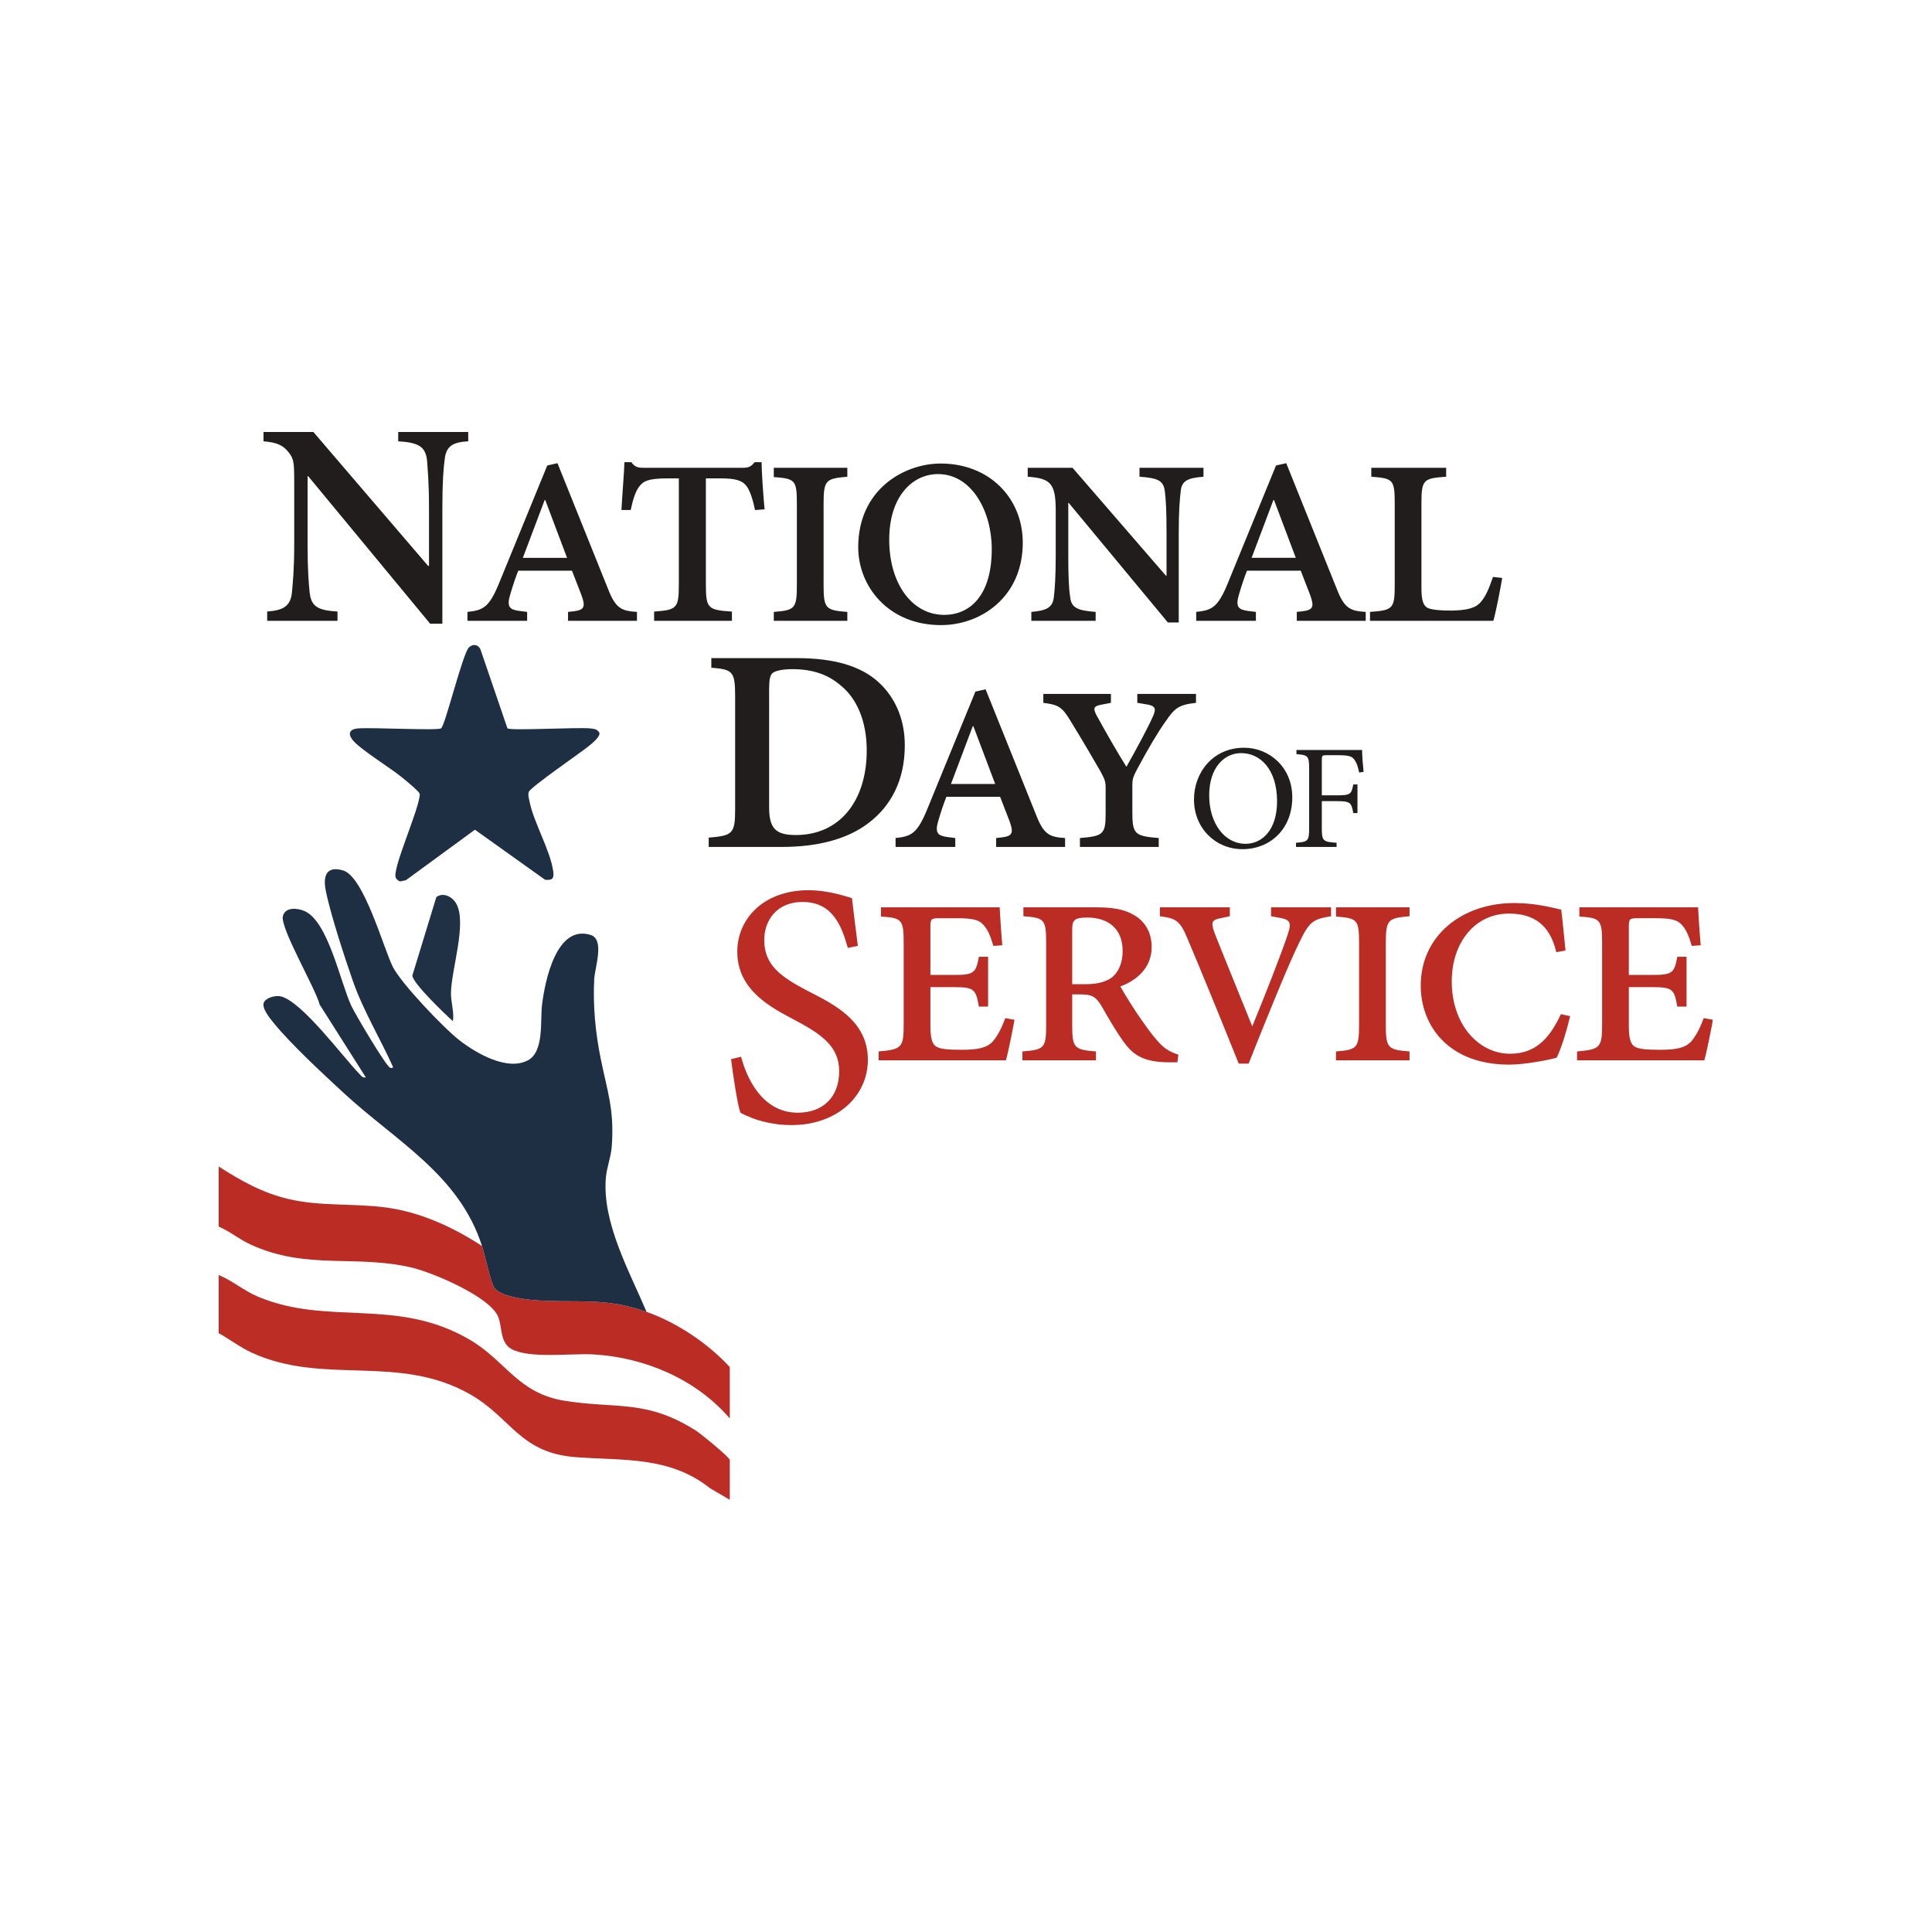 <?xml version="1.0" encoding="UTF-8"?>
<svg data-bbox="0 0 5000 5000" xmlns="http://www.w3.org/2000/svg" viewBox="0 0 5000 5000" height="5000" width="5000" data-type="color">
    <g>
        <path fill="#ffffff" d="M5000 0v5000H0V0z" data-color="1"/>
        <path fill="#BB2D25" d="M566 3299.81v150.44c29.896 16.4 55.243 36.68 86.777 51.05 185.809 84.68 378.973 1.53 564.153 107.32 107.28 61.29 127.73 151.54 273.53 162.51 122.75 9.25 242.5-2.81 346.84 80.19l51.41 30.21v-102.81c0-7.28-76.08-68.97-88.55-76.84-128.07-80.89-204.51-55.11-339.21-76.72-121.34-19.47-151.89-103.89-246.99-159-189.18-109.6-363.639-33.76-546.154-110.29-36.924-15.48-65.485-41.16-101.806-56.06" data-color="2"/>
        <path fill="#BB2C25" d="M566 3018.98v155.46c29.404 12.56 51.845 32.18 81.765 46.03 146.162 67.72 274.874 25.14 420.325 60.72 54.22 13.27 197.63 73.99 220.58 125.25 11.83 26.4 4.02 67.88 35.37 84.96 46.83 25.5 155.27 10.51 211.66 13.81 133.37 7.78 265.59 64.09 353.01 165.69v-132.88c-56.46-61.39-136.3-114.94-215.43-142.93-109.41-38.7-179.42-22.13-288.03-30.16-26.22-1.92-93.47-9.97-106.67-33.64-10.51-18.8-22.48-79.52-31.18-106.7-74.79-48.75-159.06-87.66-248.648-99.65-84.22-11.28-169.393-2.19-253.404-22.19-67.256-16.02-121.986-47.14-179.348-83.77" data-color="3"/>
        <path fill="#1E2F44" d="M1673.28 3395.09c-44.2-104.62-115.87-231.73-105.18-348.48 2.32-25.35 13.2-52.88 15.18-80.09 6.93-95.18-11.27-140.48-28.77-227.34-13.65-67.82-20.06-134.94-16.73-204.33 1.51-31.22 28.14-103.78-9.55-115.36-88.68-27.28-117.97 119.82-125.44 180.82-4.99 40.69 5.9 121.36-36.67 143.83-53.56 28.28-133.37-18.21-176.23-51.23-40.51-31.22-152.84-148.7-173.93-191.99-24.049-49.37-74.438-232.11-127.806-248.15-42.633-12.81-52.515 13.41-45.398 50.45 11.414 59.32 49.459 175.52 70.413 235.4 26.989 77.1 70.269 147.81 103.731 222.14 1.07 3.38-4.77 3.63-7.42 2.43-11.436-5.19-90.726-139.5-100.395-160.31-28.3-60.94-59.952-218.71-120.909-245.06-18.249-7.89-49.747-11.18-56.073 12.9-7.965 30.32 85.127 188.11 95.032 228.93l119.622 188.63c-8.771 1.77-12.39-4.51-17.587-9.93-43.645-45.47-146.678-184.91-201.6-199.5-13.397-3.56-36.701 2.24-43.903 13.9-8.962 14.51 15.596 43.57 25.065 55.2 44.261 54.36 127.295 131.34 180.465 180.44 135.713 125.32 299.053 211.41 358.203 396.2 8.7 27.19 20.67 87.9 31.18 106.7 13.2 23.67 80.45 31.72 106.67 33.65 108.61 8.02 178.62-8.55 288.03 30.15" data-color="4"/>
        <path fill="#1E2F44" d="M1141.5 1884.97c-9.9 6.43-185.273-3.33-217.511.43-18.539 2.16-23.98 12.62-12.489 28.25 17.632 23.97 98.95 73.63 127.87 97.46 9.03 7.44 44.97 36.25 46.96 43.66.55 35.77-72.66 195.31-62.04 216.93 1.79 3.67 7.23 8.46 11.2 9.46l15-3.18 178.6-130.68 181.5 129.48c18.51 1.96 23.74-2.9 21.24-21.25-7.61-55.76-51.99-128.82-61.98-184.13-1.38-7.65-3.93-13.46-1.44-21.75 3.64-12.19 135.39-102.33 155.69-119.08 7.52-6.2 31.61-25.28 26.73-34.96-5.43-7.84-11.22-9.08-20.11-10.21-32.93-4.21-206.78 6.42-217.5-.46L1244.94 1685c-4.1-15.61-18.03-20.42-30.57-10.42-16.36 13.06-62.07 203.37-72.87 210.39" data-color="4"/>
        <path fill="#203145" d="M1172.19 2642.88c3.5-24.74-5.34-48.15-5.06-72.53.72-61.63 41.26-178.43 14.51-230.25-9.49-18.37-33.35-32.18-52.39-18.53l-62.11 203.15c1.26 20.18 85.09 100.44 105.05 118.16" data-color="5"/>
        <mask height="1794" width="3753" y="1118" x="681" maskUnits="userSpaceOnUse" style="mask-type:luminance" id="673643a5-5f47-498d-b3da-d23cb42fcb0f" fill="none">
            <path fill="#ffffff" d="M681.732 2911.82H4433V1118H681.732z"/>
        </mask>
        <g mask="url(#673643a5-5f47-498d-b3da-d23cb42fcb0f)">
            <path fill="#211D1D" d="M1211.75 1118h-181.18v24.06c54.13 3.01 69.92 15.04 74.43 47.36 1.5 21.81 5.26 57.14 5.26 124.8v150.36H1108L811.042 1118h-129.31v24.06c33.833 3.01 49.62 9.02 64.656 27.81 14.283 17.29 15.034 27.82 15.034 78.94v160.14c0 66.91-3.759 100.74-6.013 125.55-3.758 33.83-21.803 45.11-63.907 48.12v24.05H873.44v-24.05c-54.131-3.01-68.41-15.04-72.174-50.38-2.255-22.55-5.258-56.38-5.258-123.29v-176.68h1.502l315.76 381.92h31.57v-299.97c0-67.66 3.01-102.99 6.02-125.55 3.76-33.83 20.3-44.36 60.89-46.61zm436.69 488.67v-23.04c-38.41-2.56-54.62-7.68-74.25-58.03l-131.42-326.85-26.46 5.97-125.45 306.37c-25.6 62.3-41.82 68.27-81.07 72.54v23.04h154.46v-23.04l-20.48-2.56c-24.75-3.41-33.28-10.24-23.04-43.52 6.83-23.04 13.65-43.53 20.48-60.59h139.11l24.75 64c11.09 30.72 5.97 37.55-19.63 40.96l-15.36 1.71v23.04zm-180.92-163h-114.36l56.32-149.34h1.71zm511.18-125.45c-3.41-37.55-7.68-96.43-7.68-122.03h-17.92c-9.39 11.09-14.51 14.5-31.57 14.5h-254.32c-16.21 0-23.89-1.7-33.28-14.5h-17.92c-.86 30.72-5.12 74.24-7.68 123.74h23.89c6.83-31.58 12.8-47.79 21.34-59.74 11.09-15.36 23.89-22.19 76.8-22.19h26.46v274.8c0 61.44-5.12 65.71-64.01 69.98v23.89h201.41v-23.89c-62.3-4.27-67.42-7.68-67.42-70.84V1238h37.55c38.4 0 56.32 5.12 67.42 19.63 7.68 10.24 15.36 29.02 22.19 62.3zm214.19 288.45v-23.04c-56.32-4.27-61.44-8.53-61.44-69.98v-209.08c0-63.15 5.97-65.71 61.44-70.83v-23.05h-190.31v23.9c54.62 4.27 59.74 6.83 59.74 69.12v209.94c0 61.45-5.12 65.71-59.74 69.98v23.04zm241.52-407.07c-93.02 0-213.35 65.71-213.35 216.76 0 100.71 77.66 201.41 214.2 201.41 103.26 0 211.64-72.54 211.64-213.35 0-116.07-87.04-204.82-212.49-204.82m-6.83 27.31c87.9 0 139.1 97.29 139.1 193.72 0 123.74-58.88 170.68-122.89 170.68-83.63 0-142.51-81.07-142.51-194.57 0-112.65 60.59-169.83 126.3-169.83m686.99-16.22h-165.56v23.05c48.64 3.41 62.3 10.24 65.71 38.4 2.56 21.33 4.27 49.5 4.27 108.38v109.24h-1.71l-241.51-279.07H2659.7v23.05c58.89 4.26 72.54 17.06 72.54 87.9v114.35c0 58.89-2.56 90.46-5.12 110.94-3.41 25.61-18.77 33.29-58.03 36.7v23.04h166.42v-23.04c-46.94-3.41-63.16-11.09-65.72-37.55-3.41-19.63-5.12-51.2-5.12-110.09v-133.98l.86-.86 256.87 309.79h28.16v-230.42c0-58.88 2.56-87.05 5.12-109.23 2.56-27.31 17.93-34.14 58.89-37.55zm419.87 395.98v-23.04c-38.4-2.56-54.61-7.68-74.24-58.03l-131.43-326.85-26.45 5.97-125.45 306.37c-25.6 62.3-41.82 68.27-81.08 72.54v23.04h154.47v-23.04l-20.48-2.56c-24.75-3.41-33.28-10.24-23.04-43.52 6.82-23.04 13.65-43.53 20.48-60.59h139.1l24.75 64c11.1 30.72 5.98 37.55-19.63 40.96l-15.36 1.71v23.04zm-180.92-163h-114.35l56.32-149.34h1.71zm510.33 49.5c-11.09 32.43-19.63 51.2-31.58 64.86-13.65 16.21-36.69 21.33-75.1 22.19-29.01 0-50.35-1.71-62.29-6.83-11.95-5.97-16.22-21.34-16.22-51.2v-220.18c0-61.45 5.98-64.01 64.01-68.27v-23.05h-193.73v23.05c55.48 4.26 60.6 6.82 60.6 68.27v211.64c0 61.45-4.27 65.71-64.01 69.98v23.04h319.17c5.98-18.77 18.78-85.34 23.05-110.94z" data-color="6"/>
            <path fill="#211D1D" d="M1840.9 1703.2v24.81c54.87 4.51 61.64 9.02 61.64 73.67v292.45c0 63.91-6.77 68.42-68.41 73.68v24.06h187.95c93.22 0 170.66-19.54 226.29-62.4 57.14-43.6 93.23-109.77 93.23-200.73 0-71.43-27.82-125.56-65.41-160.89-47.36-45.11-119.53-64.65-214.26-64.65zm149.6 81.19c0-24.81 2.26-36.08 8.28-42.1 6.01-5.26 22.55-10.53 51.87-10.53 51.12 0 91.72 13.54 124.05 41.35 43.6 34.58 68.41 94.73 68.41 169.16 0 128.56-68.41 218.78-183.44 218.78-52.63 0-69.17-17.3-69.17-72.17zm765.92 407.48v-23.04c-38.4-2.56-54.61-7.68-74.24-58.03l-131.43-326.86-26.45 5.98-125.45 306.37c-25.6 62.3-41.82 68.27-81.08 72.54v23.04h154.47v-23.04l-20.48-2.56c-24.75-3.41-33.28-10.24-23.04-43.52 6.82-23.05 13.65-43.53 20.48-60.6h139.1l24.75 64.01c11.1 30.72 5.98 37.55-19.63 40.96l-15.36 1.71v23.04zm-180.92-163h-114.35l56.32-149.34h1.71zm519.73-232.98h-151.91v23.04l20.48 3.42c25.6 3.41 29.87 10.24 19.63 32.43-12.8 29.01-41.82 82.78-68.27 129.71-22.19-34.99-57.18-96.43-77.66-133.98-8.54-16.21-7.68-23.04 11.09-26.46l26.46-5.12v-23.04H2700.1v23.04c38.4 5.12 47.79 9.39 69.98 46.09 37.55 61.44 58.88 98.14 78.51 132.28 10.24 19.62 12.8 24.74 12.8 41.81v62.3c0 57.18-4.26 62.3-66.56 67.42v23.04h203.96v-23.04c-62.3-5.12-68.27-10.24-68.27-67.42v-70.83c0-12.8 1.71-19.63 11.09-37.55 31.58-58.89 54.62-97.29 75.1-126.31 23.04-33.28 32.43-42.67 78.52-47.79zm124.5 139.24c-81.07 0-129.72 64.48-129.72 133.97 0 74.13 55.6 128.56 125.48 128.56 70.65 0 128.94-50.96 128.94-134.35 0-77.21-59.07-128.18-124.7-128.18m-7.72 13.91c50.57 0 93.04 43.23 93.04 124.7 0 74.12-38.6 110.02-81.46 110.02-54.43 0-94.2-52.88-94.2-125.47 0-72.19 39.38-109.25 82.62-109.25m316.96 48.64c-1.93-18.15-3.87-42.85-3.87-56.75h-169.86v10.81c29.72 2.31 32.82 4.25 32.82 37.84v153.65c0 33.2-3.1 35.51-33.98 37.83v10.81h105.01v-10.81c-35.13-2.32-38.22-4.63-38.22-37.83v-69.88h39.76c35.14 0 36.68 4.63 41.7 30.89h10.81v-74.13h-10.81c-5.02 24.71-6.56 28.18-41.7 28.18h-39.76v-91.88c0-11.2 1.16-11.97 12.36-11.97h29.33c29.35 0 37.84 3.09 44.01 13.9 5.41 8.11 7.73 15.45 10.82 30.88z" data-color="6"/>
            <path fill="#BB2C25" d="M2601.61 2634.91c-11.09 30.72-22.19 48.64-32.43 60.59-15.36 16.22-37.55 21.34-80.22 21.34-35.84 0-55.47-1.71-66.57-8.54-10.24-6.82-14.5-22.19-14.5-54.62v-98.99h62.3c52.05 0 55.47 6.83 63.15 50.35h23.89v-128.86h-23.89c-7.68 40.96-11.95 46.93-63.15 46.93h-62.3v-122.89c0-23.04 1.7-23.89 24.75-23.89h45.23c45.23 0 58.88 5.97 69.97 20.48 8.54 10.24 15.37 24.75 23.05 51.2l23.04-1.7c-3.41-39.26-5.98-81.08-6.83-98.14h-307.22v23.89c54.61 3.42 58.88 7.68 58.88 69.98v207.38c0 61.44-4.27 66.56-64.86 71.68v23.05h329.42c5.12-17.07 17.92-80.22 22.18-104.97zm448.04 94.73c-15.37-5.12-32.43-12.8-46.94-28.16-14.51-15.37-25.6-29.02-46.94-59.74-19.63-27.31-46.94-71.69-56.32-88.76 40.96-15.36 81.07-46.93 81.07-102.4 0-38.41-18.77-66.57-43.52-81.08-25.61-16.21-57.18-21.33-99.85-21.33h-188.6v23.04c53.76 4.27 58.88 6.83 58.88 69.12v212.5c0 59.74-5.12 64.01-61.44 68.27v23.05h190.31v-23.05c-56.33-4.26-61.45-9.38-61.45-68.27v-79.36h19.63c32.43 0 41.82 5.97 57.18 31.57 11.94 21.34 34.99 61.45 54.61 88.76 25.61 36.69 52.92 55.47 121.19 55.47h19.63zm-274.8-182.63V2407.9c0-25.6 3.41-33.28 39.26-33.28 49.49 0 91.31 24.75 91.31 87.05 0 29.87-11.09 58.03-33.28 71.69-17.92 10.24-38.4 13.65-62.3 13.65zm669.92-198.84h-155.32v23.04l18.78 3.41c30.72 5.12 34.99 11.95 24.75 42.67-14.51 45.23-61.45 164.71-92.17 238.96-38.4-95.59-83.64-205.67-98.14-243.22-9.39-27.31-5.98-32.43 16.21-36.7l23.9-5.12v-23.04h-180.92v23.04c38.4 5.12 51.2 9.39 69.97 54.62 31.58 74.24 89.61 215.91 133.99 326.85h25.6c50.35-127.16 105.82-262.85 130.57-312.35 26.46-55.47 35.84-61.44 82.78-69.12zm203.1 395.98v-23.05c-56.33-4.26-61.45-8.53-61.45-69.98v-209.08c0-63.15 5.98-65.71 61.45-70.83v-23.04h-190.31v23.89c54.62 4.27 59.74 6.83 59.74 69.13v209.93c0 61.45-5.12 65.72-59.74 69.98v23.05zm391.71-119.48c-31.58 68.27-69.98 102.41-131.43 102.41-81.92 0-151.05-75.96-151.05-186.9 0-102.41 61.45-175.8 147.64-175.8 62.3 0 105.82 26.46 122.89 99.85l23.9-4.27c-4.27-40.11-6.83-71.68-11.1-105.82-23.04-5.12-67.42-17.07-121.18-17.07-136.55 0-242.37 85.34-242.37 213.35 0 105.83 73.4 204.82 228.71 204.82 42.67 0 105.83-12.8 122.89-17.92 11.95-22.19 28.17-77.66 34.99-107.53zm369.52 10.24c-11.1 30.72-22.19 48.64-32.43 60.59-15.37 16.22-37.55 21.34-80.22 21.34-35.85 0-55.48-1.71-66.57-8.54-10.24-6.82-14.51-22.19-14.51-54.62v-98.99h62.3c52.06 0 55.47 6.83 63.15 50.35h23.9v-128.86h-23.9c-7.68 40.96-11.94 46.93-63.15 46.93h-62.3v-122.89c0-23.04 1.71-23.89 24.75-23.89h45.23c45.23 0 58.89 5.97 69.98 20.48 8.53 10.24 15.36 24.75 23.04 51.2l23.04-1.7c-3.41-39.26-5.97-81.08-6.82-98.14h-307.23v23.89c54.62 3.42 58.89 7.68 58.89 69.98v207.38c0 61.44-4.27 66.56-64.86 71.68v23.05h329.41c5.12-17.07 17.92-80.22 22.19-104.97z" data-color="3"/>
            <path fill="#BB2C25" d="M2220.11 2447.82c-7.15-56.33-11.63-91.2-15.2-123.38-33.97-10.73-71.52-20.56-112.65-20.56-115.33 0-184.17 73.31-184.17 159.14 0 101.03 90.3 145.72 147.51 176.13 67.06 35.76 116.23 67.05 116.23 133.2 0 65.27-40.23 107.29-107.28 107.29-92.09 0-132.32-90.29-146.63-144.84l-25.93 6.27c5.37 42.91 17 119.79 24.14 138.57 8.05 4.47 21.46 10.73 43.82 18.77 22.34 6.27 50.96 13.41 87.61 13.41 118.91 0 198.47-75.1 198.47-168.97 0-100.13-84.92-142.15-154.66-177.91-70.63-36.66-113.55-67.05-113.55-132.32 0-48.28 30.4-98.34 99.24-98.34 77.78 0 101.03 61.68 117.12 118.9z" data-color="3"/>
        </g>
    </g>
</svg>
